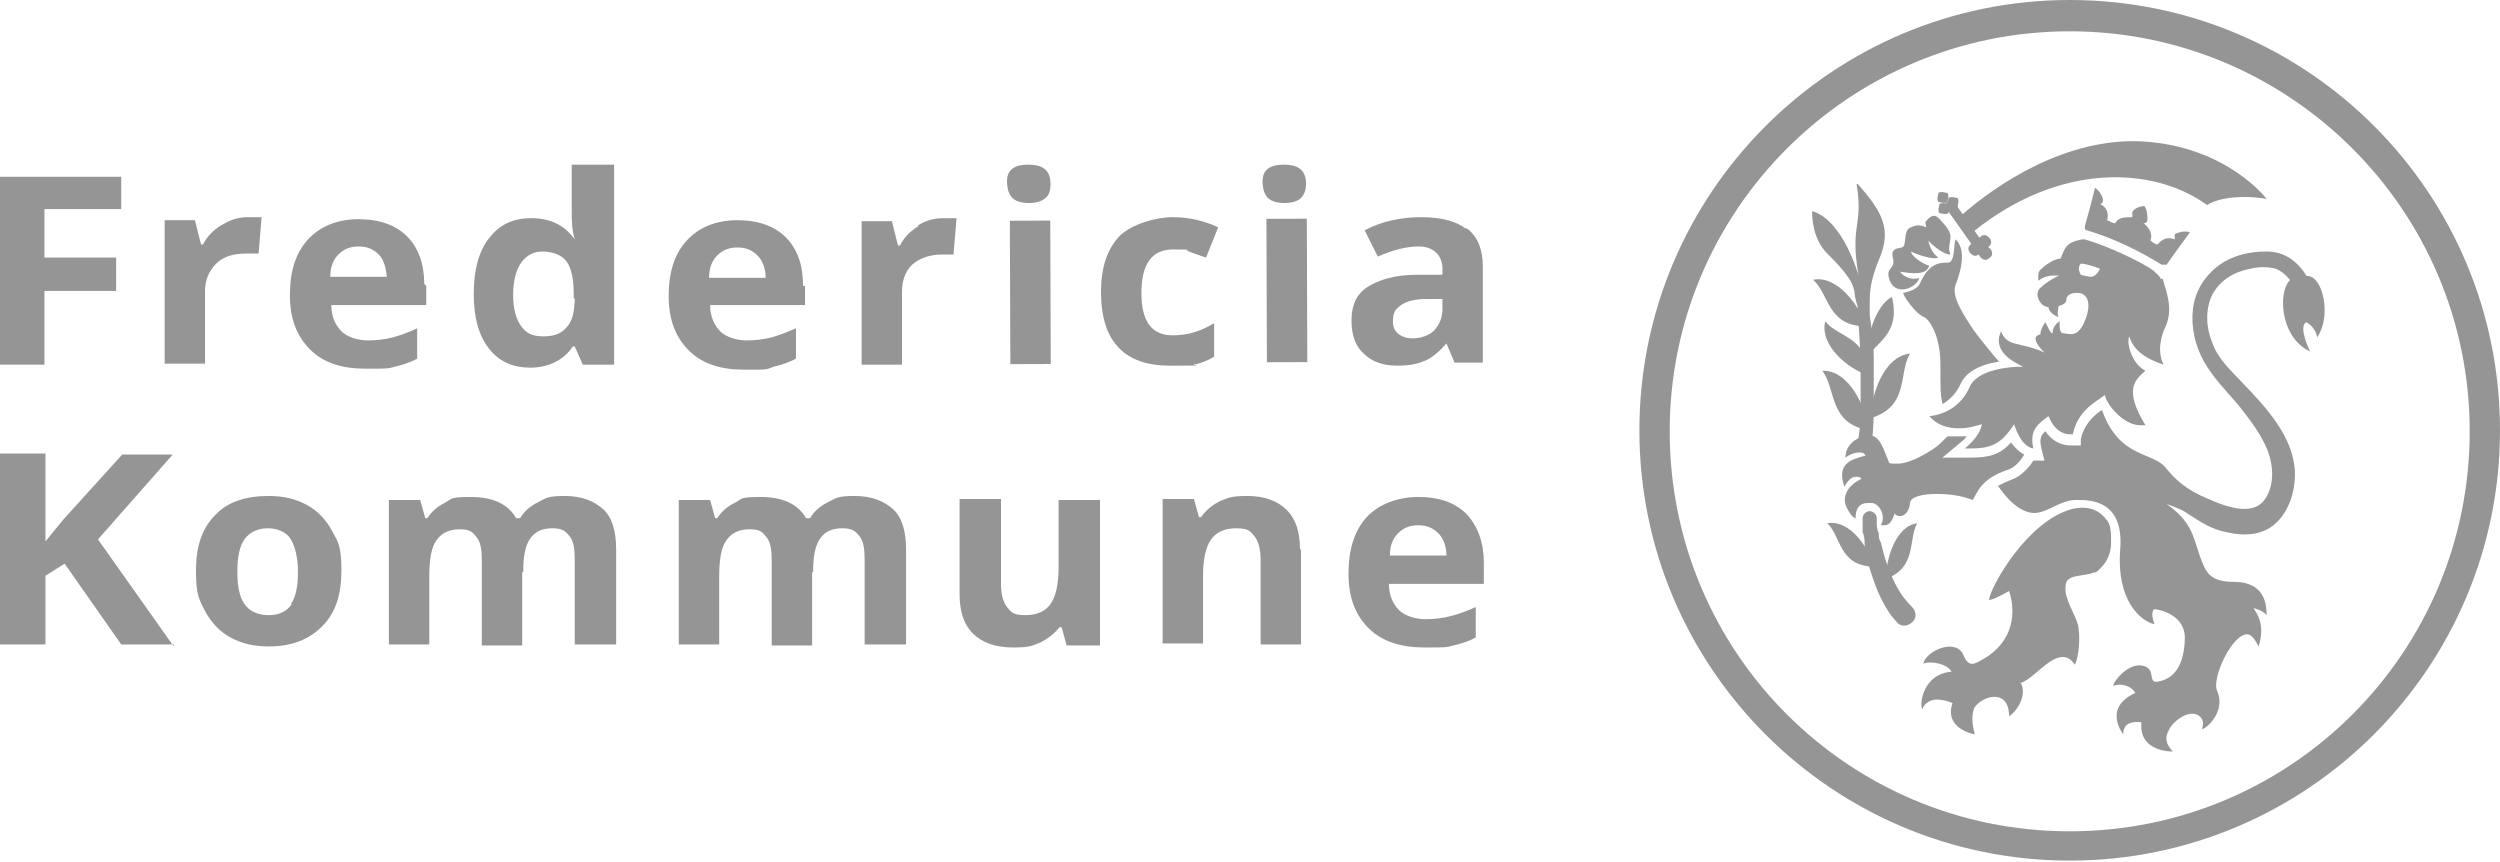<?xml version="1.0" encoding="UTF-8"?>
<svg id="Layer_1" data-name="Layer 1" xmlns="http://www.w3.org/2000/svg" width="247.5" height="85.3" version="1.1" viewBox="0 0 247.5 85.3">
  <defs>
    <style>
      .cls-1 {
        fill: #959595;
        stroke-width: 0px;
      }
    </style>
  </defs>
  <path class="cls-1" d="M204.9,0c-23.5,0-42.6,19.1-42.6,42.6s19.1,42.6,42.6,42.6,42.6-19.1,42.6-42.6S228.5,0,204.9,0ZM204.9,82.3c-21.9,0-39.6-17.7-39.6-39.6S183.1,3.1,204.9,3.1s39.6,17.7,39.6,39.6-17.7,39.6-39.6,39.6Z"/>
  <g>
    <path class="cls-1" d="M199.1,43.8c-1.1,1.2-2.1,1.5-4,1.5s-.3,0-.5,0h-2.3l1.8-1.5c0,0,.4-.3.6-.6h-.8c-.2,0-.7,0-1.1,0-.5.5-.9.9-1.2,1.1-1,.7-2.6,1.6-3.7,1.6s-.8,0-1-.4c-.6-1.5-.9-2.4-1.9-2.4s-.5,0-.8.2c-1.6.6-1.5,2-1.5,2,.4-.3.9-.5,1.3-.5s.5,0,.7.3c-1.5.4-2.9.8-2.1,3.1.3-.6.7-1,1.1-1s.4,0,.6.2c-1.3.6-2,1.7-1.5,2.8.5,1,.8,1.1.9,1.1s0,0,0,0c0-1.3.7-1.5,1.2-1.5h.5c.8.2,1.3,1.4.8,2.2h.4c.7,0,.9-1.1,1-1.2,0,.2.3.3.5.3.4,0,.9-.4,1-1.3,0-.6,1.2-.9,2.6-.9s2.6.2,3.6.6c.5-.8.8-2.1,3.5-3,.6-.2,1.2-.8,1.6-1.5-.6-.3-1-.8-1.4-1.3"/>
    <path class="cls-1" d="M228.4,27.4c-.9-1.5-2.2-2.5-4-2.5s-3.5.4-4.9,1.5c-1.3,1-2.2,2.5-2.4,4.2-.2,1.8.2,3.6,1.1,5.2.9,1.6,2.2,2.9,3.4,4.3,1.1,1.4,2.2,2.8,2.9,4.5.6,1.6.7,3.6-.4,5-1.1,1.3-3.2.7-4.5.2-1.4-.6-3.4-1.2-5.2-3.5-1.3-1.6-4.6-.9-6.3-5.7-.7.4-1.8,1.4-2.1,2.9v.6h-1c-1,0-1.9-.5-2.5-1.4-.5.4-.6.8-.4,1.7l.3,1.2h-1.1c-.5.8-1.3,1.6-2.2,1.9-.5.2-.9.4-1.3.6.9,1.3,1.9,2.3,3,2.6,1.6.5,3-1.3,4.9-1.2,1.2,0,4.6,0,4.2,4.9-.4,5,2,7.1,3.4,7.4-.5-1.3,0-1.5,0-1.5,1.4.2,2.9,1,3,2.7,0,1.7-.4,4.2-2.8,4.5-.9,0,0-1.3-1.4-1.6-1.3-.3-2.8,1.4-2.9,2,.8-.3,1.8,0,2.2.7-3.3,1.5-1.2,4.1-1.2,4.1,0-1.1.8-1.3,1.8-1.2-.3,3,3.1,2.9,3.1,2.9-.7-.8-.8-1.3-.4-2.1.5-1.1,2.5-2.4,3.3-1.1.2.3,0,1,0,1,.8-.3,2.3-2,1.5-3.8-.6-1.2,1.5-5.7,3-5.6.4,0,.8.6,1.1,1.2.7-2.2-.2-3.3-.5-3.8,0,0,.9.2,1.3.7,0-1.9-.8-3.3-3.3-3.3s-2.8-1.1-3.4-2.8c-.6-1.8-.8-3.2-3.2-4.9,0,0,1.5.5,2,.9,1.4.9,2.4,1.6,4,1.9,1.7.4,3.5.3,4.8-.9s1.9-3.1,1.9-4.8c0-3.6-2.8-6.6-5.1-9-1.2-1.3-2.5-2.4-3.1-4.1-.6-1.5-.7-3.2,0-4.7.8-1.5,2.2-2.3,3.8-2.6.8-.2,1.7-.2,2.5,0,.7.3,1.2.8,1.6,1.4.3.5.5,1.5,1.3,1.2s.4-1.1,0-1.6"/>
    <path class="cls-1" d="M190.5,31.4c.6.3,1.6,2,1.6,4.6s0,3,.2,4c.9-.5,1.5-1.3,1.8-2,.5-1.1,1.8-1.9,3.8-2.2-.3-.3-2-2.4-2.5-3.1-1.2-1.8-2.2-3.4-1.8-4.5.4-1,1.2-3.4,0-4.5-.2.3,0,2.4-.8,2.3-.7,0-1.8,0-2.7,2-.3.8-1.7,1-1.7,1,.2.6,1.3,2,1.9,2.3"/>
    <path class="cls-1" d="M200.1,67.6c1.5-.5,3.8-4.1,5.3-1.8.4-.6.6-2.9.3-4s-1.4-2.6-1.2-3.8c0-1.2,1.8-.9,2.7-1.3.4,0,.6-.3.8-.5.7-.7,1-1.6,1-2.5s0-1.8-.5-2.3c-.7-.9-1.8-1.4-3.4-1-4.4,1.2-8,7.6-8.2,9,.5,0,2-.9,2-.9.5,1.5.8,4.4-2,6.4-.9.6-1.4.8-1.5.8s-.6.2-1-.8c-.7-1.8-3.7-.5-4,.8.7-.3,2.4,0,2.8.8-2.8.2-3.2,3.2-2.9,3.7.6-1.3,2-1,3-.6-.8,2.3,1.6,3,2.2,3.1-.2-.8-.4-1.9,0-2.7.9-1.2,3.4-1.8,3.4.9.7-.4,1.9-2.1,1.1-3.4"/>
    <path class="cls-1" d="M190.6,22c.9-1.2,1.3-.4,1.7,0s.8,1,.8,1.4c0,.7-.3,1.1,0,1.8-.8,0-2.1-1.2-2.2-1.4.2,1,.7,1.5,1,1.7-.6.3-2.6-.5-2.7-.6,0,.5,1.3,1.3,1.8,1.4-.2.5-.5,1-2.9.6.3.5,1.3.9,1.9.6-.2,1-2.5,2-3,0-.2-.8.2-.8.4-1.3s-.2-.8,0-1.3c.3-.5.9-.2,1.1-.6.2-.5,0-1.6.7-1.8.7-.3.9-.2,1.5,0"/>
    <path class="cls-1" d="M194.2,21.3c3.4-3,10.3-7.7,17.9-7.3,8.4.5,12.3,5.7,12.3,5.7-2.1-.4-4.7-.2-5.9.6-5.2-3.8-14.5-4.3-23.1,2.6l-1.2-1.6Z"/>
    <rect class="cls-1" x="194.1" y="19.4" width="1" height="6.1" transform="translate(22.8 116.6) rotate(-35.3)"/>
    <path class="cls-1" d="M192.8,20c-.3.2-.7,0-.9,0-.2-.3,0-.7,0-.9.3-.2.7,0,.9,0,.2.3,0,.7,0,.9"/>
    <path class="cls-1" d="M192.9,21.1c-.3.2-.7,0-.9,0-.2-.3,0-.7,0-.9.3-.2.7,0,.9,0,.2.3,0,.7,0,.9"/>
    <path class="cls-1" d="M193.8,20.5c-.3.2-.7,0-.9,0-.2-.3,0-.7,0-.9.3-.2.7,0,.9,0,.2.3,0,.7,0,.9"/>
    <path class="cls-1" d="M196.1,24.6c-.3.2-.3.6,0,.9s.6.3.9,0c.3-.2.3-.6,0-.9s-.6-.3-.9,0"/>
    <path class="cls-1" d="M195.1,24.2c-.3.2-.3.6,0,.9s.6.3.9,0c.3-.2.3-.6,0-.9s-.6-.3-.9,0"/>
    <path class="cls-1" d="M196,23.5c-.3.2-.3.6,0,.9s.6.3.9,0c.3-.2.3-.6,0-.9s-.6-.3-.9,0"/>
    <path class="cls-1" d="M185.8,51.7c0,.3,0,.7.2,1.1,0,.4,0,.5.2.9.2.8.4,1.6.7,2.4.3.8.6,1.5,1,2.2s.9,1.3,1.4,1.8c.4.4.5,1.1,0,1.5-.4.4-1.1.5-1.5,0h0c-.7-.7-1.2-1.6-1.6-2.4-.4-.8-.7-1.7-1-2.6-.3-.9-.5-1.7-.6-2.6,0-.4,0-.9-.2-1.3v-1.4c0-.4.4-.7.7-.7s.7.3.7.7v.4h0Z"/>
    <path class="cls-1" d="M185.5,56.1c-.4-1.7-2.3-4.7-4.6-4.3,1.4,1.3,1.1,4.2,4.6,4.3"/>
    <path class="cls-1" d="M186.7,57.3c0-1.8.9-5.2,3.1-5.5-.9,1.6,0,4.4-3.1,5.5"/>
    <path class="cls-1" d="M185.2,41.4c0-2.1,1.2-6.1,3.9-6.4-1.2,1.9,0,5.2-3.9,6.4"/>
    <path class="cls-1" d="M185,42.6c-.2-2.1-1.9-6-4.6-5.9,1.4,1.8.6,5.2,4.6,5.9"/>
    <path class="cls-1" d="M184.7,32.3c-.5-1.9-2.8-5.1-5.2-4.6,1.6,1.4,1.4,4.6,5.2,4.6"/>
    <path class="cls-1" d="M184.8,37.1c-1.8-.6-4.7-2.9-4.1-5.3,1.2,1.6,4.4,1.6,4.1,5.3"/>
    <path class="cls-1" d="M185.1,35.4c-.5-1.8.6-5.2,2.2-6,1,4-2.2,4.7-2.2,6"/>
    <path class="cls-1" d="M183.8,18.2c.7,4.3-.7,3.9.2,9.1,0,0-1.5-5.5-4.6-6.4,0,.5,0,2.7,1.5,4.2.7.7,1.5,1.5,2.1,2.4.3.4.5.9.6,1.4,0,.6.3,1.4.3,1.4,0,.3,0,.7,0,1,.2,1.4.2,2.8.3,4.2v4.2c0,1.4,0,2.8-.3,4.1h0c0,.2,0,.5.3.6.5.3,1.1,0,1.1-.5.2-1.5.2-2.9.2-4.3s0-2.8,0-4.2c0-1.4-.2-2.8-.4-4.2h0v-1.3c0-1.6.3-2.7,1-4.4,1.1-2.7.4-4.4-2.2-7.3"/>
    <path class="cls-1" d="M215.3,23.2c0,0,0,.3,0,.5-.7-.3-1.3,0-1.7.5-.2,0-.5-.2-.7-.4.2-.5,0-1.2-.7-1.7.2,0,.3,0,.4-.3,0-.3,0-1-.3-1.4-.5,0-1.1.3-1.2.6v.5c-.7,0-1.4,0-1.7.6-.3,0-.5-.2-.8-.3h0c.2-.6,0-1.3-.7-1.6.2,0,.3-.2.3-.4,0-.3-.4-1-.8-1.2-.3,1.3-.8,3.1-1,3.8,0,.2,0,.4.2.4,2.7.8,5.1,2,7.4,3.4.2,0,.4,0,.5,0,.4-.6,1.5-2.1,2.3-3.2-.5-.2-1.2,0-1.5.2"/>
    <path class="cls-1" d="M227.7,27.6c-2.1-1-2.7,5.5,1,7.2,0,0-1.2-2.4-.4-2.9,1,.5,1.1,1.5,1.1,1.5,1.7-2.5.2-7.3-1.7-5.8"/>
    <path class="cls-1" d="M213.9,27.6c0-.2-.6-.7-.7-.8-1.2-.9-4.7-2.5-6.8-3.1h-.3c-1.6.3-1.7.9-2.1,1.9-.7,0-1.7.8-2,1.1-.3.3-.2.8-.2,1.1.5-.4,1.1-.6,2.1-.5h0c-.2,0-1.3.6-1.9,1.2h0c-.7.6,0,1.9.8,1.9s0,0,0,0c0,.5.7.9,1,1-.2-.4,0-.9,0-1.1,1.1-.3.6-.7.9-1,.2-.2.5-.3.8-.3s.6,0,.8.2c.5.3.7,1.3,0,2.8s-1.5,1-2,1,0,0,0,0h0c-.4,0-.4-.5-.4-1.2-.3.2-.7.6-.7,1.2-.2,0-.5-.7-.7-1.1,0,0-.5.6-.5,1.2-.9.2-.4,1,.4,1.8,0,0,0,0,0,0-2.4-1.1-3.7-.5-4.3-2.1-.6,1.3,0,2.5,2.2,3.5-2.3,0-4.7.6-5.3,2-.7,1.6-2.1,2.7-4,2.9.8.9,1.8,1.2,2.9,1.2s1.5-.2,2.3-.4c-.2,1.3-1.7,2.4-1.7,2.4h.5c2.1,0,3.1-.4,4.4-2.4,0,0,.6,2.2,1.9,2.4-.4-1.8.4-2.4,1.5-3.2.3.7.9,1.8,2.2,1.8s0,0,.2,0c.5-2.3,2.1-3.1,3.2-3.9,0,.7,1.7,3,3.5,3s.3,0,.5,0c-2.2-3.6-1-4.5,0-5.4-1.4-.7-1.9-2.8-1.6-3.4.5,1.8,2.5,2.5,3.4,2.8-.3-.5-.7-1.9.2-3.8.8-1.8,0-3.6-.3-4.7h0ZM207.1,27.4c-.5,0-1.1-.2-1.1-.2-.3-.5-.2-.9,0-1.1.5,0,1.4.3,1.9.5,0,0-.3.7-.8.8h0Z"/>
  </g>
  <path class="cls-1" d="M128.7,54.4c0-1.7-.4-3-1.3-3.9-.9-.9-2.2-1.4-3.9-1.4s-1.9.2-2.7.5c-.8.4-1.4.9-1.9,1.6h-.2l-.5-1.8h-3.1v14.3h4v-6.7c0-1.7.3-2.9.8-3.6.5-.7,1.3-1.1,2.5-1.1s1.4.3,1.8.8.6,1.3.6,2.3v8.4h4v-9.4h0Z"/>
  <path class="cls-1" d="M108.9,63.8v-14.3h-4.1v6.7c0,1.7-.3,2.9-.8,3.6-.5.7-1.3,1.1-2.5,1.1s-1.4-.3-1.8-.8-.6-1.3-.6-2.3v-8.4h-4.1v9.4c0,1.7.4,3,1.3,3.9s2.2,1.4,4,1.4,1.9-.2,2.7-.5c.8-.4,1.4-.9,1.9-1.5h.2l.5,1.8h3.3Z"/>
  <path class="cls-1" d="M80.5,56.6c0-1.5.2-2.6.7-3.3s1.2-1,2.2-1,1.3.3,1.7.8c.4.5.5,1.3.5,2.3v8.4h4.1v-9.4c0-1.8-.4-3.2-1.3-4s-2.1-1.3-3.8-1.3-1.8.2-2.6.6-1.4.9-1.8,1.6h-.4c-.8-1.4-2.3-2.1-4.5-2.1s-1.8.2-2.6.6-1.3.9-1.7,1.5h-.2l-.5-1.8h-3.1v14.3h4v-6.7c0-1.7.2-2.9.7-3.6.5-.7,1.2-1.1,2.3-1.1s1.3.3,1.7.8c.4.5.5,1.3.5,2.3v8.4h4v-7.2h0Z"/>
  <path class="cls-1" d="M51.8,56.6c0-1.5.2-2.6.7-3.3s1.2-1,2.2-1,1.3.3,1.7.8.5,1.3.5,2.3v8.4h4.1v-9.4c0-1.8-.4-3.2-1.3-4-.9-.8-2.1-1.3-3.8-1.3s-1.8.2-2.6.6c-.8.4-1.4.9-1.8,1.6h-.4c-.8-1.4-2.3-2.1-4.5-2.1s-1.8.2-2.6.6c-.8.4-1.3.9-1.7,1.5h-.2l-.5-1.8h-3.1v14.3h4v-6.7c0-1.7.2-2.9.7-3.6.5-.7,1.2-1.1,2.3-1.1s1.3.3,1.7.8.5,1.3.5,2.3v8.4h4v-7.2h0Z"/>
  <path class="cls-1" d="M32.9,52.6c-.6-1.1-1.4-2-2.5-2.6s-2.3-.9-3.8-.9c-2.3,0-4.1.6-5.3,1.9-1.3,1.3-1.9,3.1-1.9,5.5s.3,2.8.9,4c.6,1.1,1.4,2,2.5,2.6s2.3.9,3.8.9c2.3,0,4-.7,5.3-2s1.9-3.1,1.9-5.5-.3-2.8-.9-3.9ZM28.9,59.8c-.5.7-1.2,1.1-2.3,1.1s-1.9-.4-2.4-1.1c-.5-.7-.7-1.8-.7-3.2s.2-2.5.7-3.2,1.3-1.1,2.3-1.1,1.9.4,2.3,1.1.7,1.8.7,3.2-.2,2.5-.7,3.2h0Z"/>
  <path class="cls-1" d="M145.2,22.7c-1-.8-2.5-1.2-4.5-1.2s-3.9.4-5.6,1.3l1.3,2.6c1.6-.7,2.9-1,4.1-1s2.3.7,2.3,2.2v.6h-2.5c-2.2,0-3.8.5-4.9,1.2-1.1.7-1.6,1.8-1.6,3.3s.4,2.6,1.2,3.3c.8.8,1.9,1.2,3.3,1.2s2.1-.2,2.8-.5,1.4-.9,2.1-1.7h0l.8,1.9h2.8v-9.5c0-1.7-.5-3-1.6-3.8h-.1ZM142.8,30.6c0,.9-.3,1.5-.8,2.1-.5.5-1.3.8-2.2.8s-1.9-.5-1.9-1.6.3-1.3.8-1.7c.6-.4,1.4-.6,2.6-.6h1.5v1.1h0Z"/>
  <rect class="cls-1" x="125.3" y="21.7" width="4" height="14.2" transform="translate(0 .4) rotate(-.2)"/>
  <path class="cls-1" d="M127.2,20.1c.7,0,1.3-.2,1.6-.5s.5-.8.5-1.4c0-1.3-.7-1.9-2.2-1.9s-2.2.6-2.1,1.9.7,1.9,2.2,1.9"/>
  <path class="cls-1" d="M118.3,36.1c.7-.2,1.3-.4,1.9-.8v-3.3c-.7.4-1.3.7-2,.9-.6.2-1.4.3-2.1.3-2.1,0-3.1-1.4-3.1-4.2s1-4.3,3.1-4.3,1.1,0,1.6.2,1.1.4,1.7.6l1.2-3c-1.3-.6-2.8-1-4.5-1s-4.1.7-5.3,1.9c-1.2,1.3-1.8,3.1-1.8,5.5,0,4.9,2.3,7.3,6.8,7.3s1.8,0,2.5-.2"/>
  <rect class="cls-1" x="100" y="21.8" width="4" height="14.2" transform="translate(-.1 .4) rotate(-.2)"/>
  <path class="cls-1" d="M101.9,20.1c.7,0,1.3-.2,1.6-.5.4-.3.5-.8.5-1.4,0-1.3-.7-1.9-2.2-1.9s-2.2.6-2.1,1.9.7,1.9,2.2,1.9"/>
  <path class="cls-1" d="M90.9,22.4c-.8.5-1.4,1.1-1.8,1.9h-.2l-.6-2.4h-3v14.2h4v-7.2c0-1.1.3-2,1-2.7.7-.6,1.7-1,2.9-1s.8,0,1.2,0l.3-3.6c-.4,0-.8,0-1.3,0-.9,0-1.7.2-2.5.7"/>
  <path class="cls-1" d="M79.5,28.2c0-2-.6-3.6-1.7-4.7-1.1-1.1-2.7-1.7-4.8-1.7s-3.8.7-5,2-1.8,3.1-1.8,5.5.7,4.1,2,5.4c1.3,1.3,3.1,1.9,5.5,1.9s2.1,0,2.9-.3c.8-.2,1.5-.4,2.2-.8v-3c-.9.4-1.7.7-2.4.9-.8.2-1.6.3-2.5.3s-2-.3-2.6-.9c-.6-.6-1-1.5-1-2.6h9.4v-1.9h-.2ZM70.2,27.5c0-1,.3-1.7.8-2.2s1.1-.8,2-.8,1.5.3,2,.8.8,1.3.8,2.2h-5.6Z"/>
  <path class="cls-1" d="M56.6,16.3v4.6c0,.8,0,1.8.3,2.8h0c-1-1.4-2.4-2.1-4.3-2.1s-3.2.7-4.2,2-1.5,3.1-1.5,5.5.5,4.1,1.5,5.4c1,1.3,2.4,1.9,4.1,1.9s3.3-.7,4.2-2.1h.2l.8,1.8h3.1v-19.8s-4.1,0-4.1,0ZM56.9,29.5c0,1.4-.3,2.4-.8,2.9-.5.6-1.2.9-2.3.9s-1.7-.3-2.2-1-.8-1.7-.8-3.1.3-2.5.8-3.2,1.2-1.1,2.1-1.1,1.9.3,2.4,1,.7,1.8.7,3.3v.4h0Z"/>
  <path class="cls-1" d="M42,28.1c0-2-.6-3.6-1.7-4.7-1.1-1.1-2.7-1.7-4.8-1.7s-3.8.7-5,2-1.8,3.1-1.8,5.5.7,4.1,2,5.4c1.3,1.3,3.1,1.9,5.5,1.9s2.1,0,2.9-.2c.8-.2,1.5-.4,2.2-.8v-3c-.8.4-1.7.7-2.4.9-.8.2-1.6.3-2.5.3s-2-.3-2.6-.9c-.6-.6-1-1.5-1-2.6h9.4v-1.9l-.2-.2ZM32.7,27.4c0-1,.3-1.7.8-2.2s1.1-.8,2-.8,1.5.3,2,.8.7,1.3.8,2.2h-5.6Z"/>
  <polygon class="cls-1" points="4.4 28.8 11.5 28.8 11.5 25.5 4.4 25.5 4.4 20.7 12 20.7 12 17.5 0 17.5 0 36.1 4.4 36.1 4.4 28.8"/>
  <path class="cls-1" d="M146.9,55.7c0-2-.6-3.6-1.7-4.8-1.2-1.2-2.8-1.7-4.8-1.7s-3.9.7-5.1,2c-1.2,1.3-1.8,3.2-1.8,5.6s.7,4.1,2,5.4c1.3,1.3,3.2,1.9,5.5,1.9s2.1,0,2.9-.2c.8-.2,1.5-.4,2.2-.8v-3c-.9.4-1.7.7-2.5.9s-1.6.3-2.5.3-2-.3-2.6-.9c-.6-.6-1-1.5-1-2.6h9.4v-2.1ZM137.6,55c0-1,.3-1.7.8-2.2s1.1-.8,2-.8,1.5.3,2,.8.8,1.3.8,2.2h-5.6Z"/>
  <path class="cls-1" d="M21.9,22.3c-.8.5-1.4,1.1-1.8,1.9h-.2l-.6-2.4h-3v14.2h4v-7.2c0-1.1.4-2,1.1-2.7s1.7-1,3-1,.8,0,1.2,0l.3-3.6c-.4,0-.8,0-1.3,0-.9,0-1.7.2-2.5.7"/>
  <path class="cls-1" d="M17.1,63.8h-5.1l-5.6-8-1.9,1.2v6.8H0v-18.9h4.5v8.7l1.8-2.2,5.8-6.4h5l-7.4,8.4,7.5,10.6v-.2Z"/>
</svg>